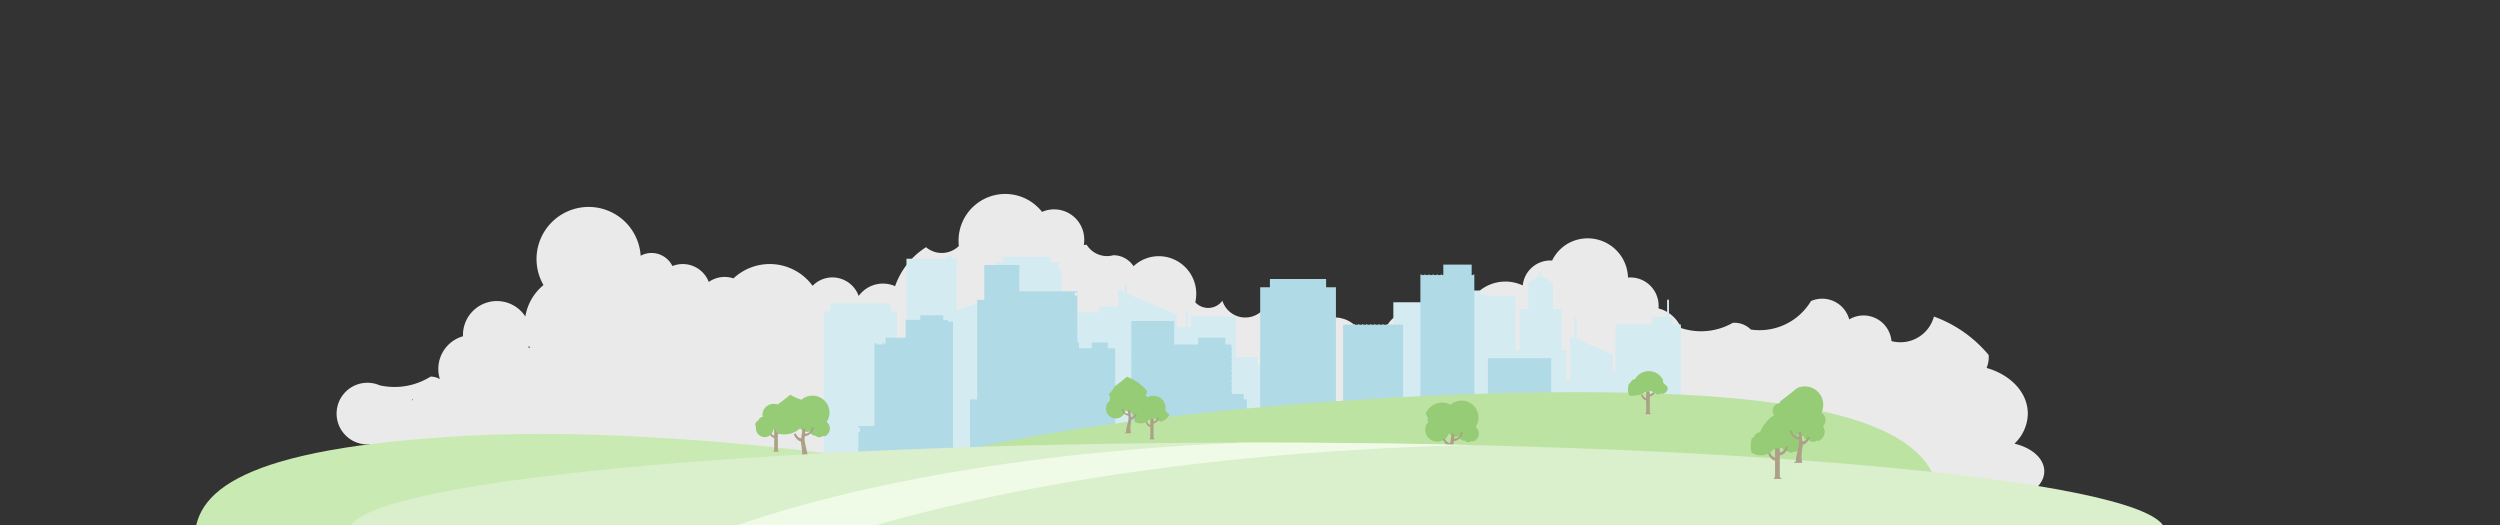 <svg xmlns="http://www.w3.org/2000/svg" xmlns:xlink="http://www.w3.org/1999/xlink" width="1366" height="287" viewBox="0 0 1366 287"><rect x="0" y="0" width="1366" height="287" fill="#333333" stroke="none"/><defs><clipPath id="a"><rect width="1366" height="287" transform="translate(0 2779)" fill="#e2f4fa"/></clipPath><clipPath id="b"><rect width="1203.024" height="300.301" fill="none"/></clipPath><clipPath id="c"><path d="M0,50.835C0,78.911,27.451,101.67,153.568,101.67S471.347,83.224,471.347,55.149C471.347,40.567,279.686,0,153.568,0S0,22.76,0,50.835" transform="translate(0 0)" fill="#caeab4"/></clipPath><clipPath id="d"><path d="M4661,1749.987c0,34.66,233.962,62.758,398.871,62.758s198.317-28.1,198.317-62.758-33.409-62.758-198.317-62.758S4661,1715.327,4661,1749.987" transform="translate(-4661 -1687.229)" fill="#bde3a3"/></clipPath><clipPath id="f"><path d="M2033.094,2001.692c0,26.77,222.158,48.47,496.205,48.47s496.2-21.7,496.2-48.47-222.159-48.47-496.2-48.47-496.205,21.7-496.205,48.47" transform="translate(-2033.094 -1953.222)" fill="#b6cea6"/></clipPath></defs><g transform="translate(0 -2779)" clip-path="url(#a)"><g transform="translate(-20.023 2818.493)"><g transform="translate(0 -0.004)"><g transform="translate(0 0)" clip-path="url(#b)"><g opacity="0.898"><path d="M18460.57,7366.883v-50.352H18397.1l-62.053,3.121.715-1.338c-.459.039-.932.058-1.4.058a16.847,16.847,0,1,1,6.8-32.268,37.233,37.233,0,0,0,27.736-4.8,10.087,10.087,0,0,1,5.064,1.357,18.551,18.551,0,0,1,12.637-23.4c-.008-.231-.014-.463-.014-.7a18.536,18.536,0,0,1,34.074-10.1,28.162,28.162,0,0,1,9.92-17.166,28.475,28.475,0,1,1,53.08-16.175c.006.048.006.092.01.14a12.487,12.487,0,0,1,5.01-1.464,12.706,12.706,0,0,1,12.34,7.1,15.063,15.063,0,0,1,4.527-1.053,15.235,15.235,0,0,1,15.338,9.754,15.1,15.1,0,0,1,13.494-1.962,29,29,0,0,1,43.24,4.063,15.067,15.067,0,0,1,9.711-4.546,15.264,15.264,0,0,1,15.465,10.1,16.361,16.361,0,0,1,19.895-5.358,41.514,41.514,0,0,1,16.91-21.3,13.306,13.306,0,0,0,17.924-.657c-.023-.232-.049-.473-.068-.715a25.526,25.526,0,0,1,45.535-17.915A16.455,16.455,0,0,1,18726,7205.3a16.728,16.728,0,0,1-.184,4.078,13.889,13.889,0,0,1,1.561-.092,13.117,13.117,0,0,0,14.6,5.7,13.125,13.125,0,0,1,11,6.005,20.208,20.208,0,0,1,13.891-5.479,20.492,20.492,0,0,1,20.373,20.615,21.138,21.138,0,0,1-.512,4.59,9.6,9.6,0,0,0,14.793-.879,13.134,13.134,0,0,0,23.465,3.314,12.624,12.624,0,0,0,18.9,2.348,12.68,12.68,0,0,1,11.275,5.31,16.693,16.693,0,0,1,20.133,3.86,17.186,17.186,0,0,1,2.15,3.043,15.157,15.157,0,0,1,12.295.6,15.171,15.171,0,0,1,23.2-10.117,15.427,15.427,0,0,1,3.387-2.367,15.252,15.252,0,0,1,17.736,2.865,22.295,22.295,0,0,1,31.582-17.194,15.141,15.141,0,0,1,16.039-13.6,21.614,21.614,0,0,1,9.619-9.822,22.03,22.03,0,0,1,31.854,19.108,15.434,15.434,0,0,1,16.652,16.88,18.4,18.4,0,0,1,4.111,1.589,18.166,18.166,0,0,1,8.271,9.131,34.83,34.83,0,0,0,28.2-2.855,12.612,12.612,0,0,1,9.881,3.667,32.8,32.8,0,0,0,32.875-15.581,15.287,15.287,0,0,1,20.127,7.89,16.443,16.443,0,0,1,.77,2.155,15.523,15.523,0,0,1,1.7-.879,15.29,15.29,0,0,1,20.127,7.889,15.535,15.535,0,0,1,1.262,4.836,18.974,18.974,0,0,0,23.18-13.412,69.92,69.92,0,0,1,29.916,21.011,15.41,15.41,0,0,1-1.131,7.082c13.125,3.671,22.514,13.457,22.514,24.949a23.023,23.023,0,0,1-7.311,16.418c9.506,2.2,16.311,8.12,16.311,15.082,0,8.836-10.967,16-24.5,16-7.451,0-14.125-2.173-18.617-5.6a29.863,29.863,0,0,1-14.385,3.6,30.927,30.927,0,0,1-7.381-.885v20.737Zm-102.143-72.609.707-.2c-.039-.155-.078-.3-.111-.459C18358.834,7293.839,18358.637,7294.062,18358.428,7294.274Zm63.865-28.741h.869c-.168-.343-.332-.69-.488-1.039C18422.559,7264.847,18422.428,7265.19,18422.293,7265.533Zm274.426-6.083,13.156,1.02c-.01-.208-.016-.42-.016-.628a13.35,13.35,0,0,1,.387-3.2,12.613,12.613,0,0,1-9.2-4.957A16.6,16.6,0,0,1,18696.719,7259.45Z" transform="translate(-18113.592 -7115.021)" fill="#fff"/><path d="M19186.221,7367.383h-726.15v-50.352h-62.959l-62.924,3.165.711-1.333q-.27.008-.539.008a17.347,17.347,0,1,1,6.393-33.48,44,44,0,0,0,28.141-4.585,10.63,10.63,0,0,1,4.275.9,19.039,19.039,0,0,1,7.754-20.337,18.9,18.9,0,0,1,5.162-2.478c0-.1,0-.213,0-.324a19.035,19.035,0,0,1,34.3-11.366,28.672,28.672,0,0,1,9.555-16.021,29.223,29.223,0,0,1,12.146-39.863,28.506,28.506,0,0,1,11.049-3.132c.725-.055,1.461-.083,2.184-.083a28.7,28.7,0,0,1,19.607,7.749,29.2,29.2,0,0,1,9.178,18.634,12.92,12.92,0,0,1,4.535-1.183c.33-.025.666-.038,1-.038a13.062,13.062,0,0,1,7.018,2.046,13.315,13.315,0,0,1,4.6,4.958,15.6,15.6,0,0,1,4.252-.923c.395-.03.795-.045,1.189-.045a15.527,15.527,0,0,1,8.934,2.818,7.2,7.2,0,0,0,12.771,4.276c.391-.029.787-.044,1.178-.044a15.445,15.445,0,0,1,4.379.629,15.766,15.766,0,0,1,14.354-13.384c.395-.03.795-.045,1.189-.045a15.612,15.612,0,0,1,7.512,1.934,15.9,15.9,0,0,1,5.426,4.927q.322-.013.645-.013a15.5,15.5,0,0,1,9.359,3.129,15.894,15.894,0,0,1,5.393,7.258,15.622,15.622,0,0,1,9.455-4.131c.391-.029.789-.044,1.18-.044a15.79,15.79,0,0,1,14.465,9.634,16.859,16.859,0,0,1,11.84-6.213c.428-.033.861-.049,1.289-.049a16.658,16.658,0,0,1,6.295,1.227,144.341,144.341,0,0,0,5.824-15.445,16.794,16.794,0,0,1,11.377-5.667c.426-.032.857-.049,1.281-.049a16.759,16.759,0,0,1,9.436,2.9,16.956,16.956,0,0,1,6.7-3.4c-.01-.1-.018-.192-.025-.289a26.355,26.355,0,0,1,6.219-19.114,25.961,25.961,0,0,1,7.836-6.242,25.674,25.674,0,0,1,9.959-2.822c.652-.049,1.314-.074,1.969-.074a25.591,25.591,0,0,1,11.492,2.7,26.465,26.465,0,0,1,8.713,6.989,16.984,16.984,0,0,1,5.166-1.224c.424-.032.854-.048,1.277-.048a16.843,16.843,0,0,1,11.5,4.546,17.284,17.284,0,0,1,5.318,14.842c.332-.024.658-.036.973-.036a13.609,13.609,0,0,1,6.676,1.766,5.791,5.791,0,0,0,7.926,3.935,13.6,13.6,0,0,1,11.088,5.748,20.7,20.7,0,0,1,13.768-5.222h.035a20.738,20.738,0,0,1,14.775,6.2,21.129,21.129,0,0,1,6.1,14.917,21.49,21.49,0,0,1-.422,4.21,13.164,13.164,0,0,1,5.307,2.7,13.015,13.015,0,0,1,8.887-3.7l.25,0a13.052,13.052,0,0,1,7.16,2.134,13.308,13.308,0,0,1,4.729,5.412,13.114,13.114,0,0,1,1.563,1.292,13.329,13.329,0,0,1,3.9-3.645,12.957,12.957,0,0,1,5.836-1.875c.332-.025.668-.038,1-.038a13.162,13.162,0,0,1,10.563,5.336,12.983,12.983,0,0,1,7.338-2.951c.328-.025.662-.037.99-.037a13.222,13.222,0,0,1,10.475,5.21,17.084,17.084,0,0,1,7.408-1.692,17.278,17.278,0,0,1,12.947,5.856,17.715,17.715,0,0,1,2,2.757,15.444,15.444,0,0,1,4.082-.862c.395-.03.793-.044,1.186-.044a14.548,14.548,0,0,0,20.59-10.894c.391-.029.787-.044,1.178-.044a15.607,15.607,0,0,1,8.184,2.319,15.918,15.918,0,0,1,3.211-2.187,15.441,15.441,0,0,1,7.1-1.714,15.884,15.884,0,0,1,10.525,4.01,23.171,23.171,0,0,1,3.746-9.045,22.826,22.826,0,0,1,8.316-7.258,22.57,22.57,0,0,1,10.346-2.495,23.2,23.2,0,0,1,9.105,1.884,15.625,15.625,0,0,1,8.357-11.689,15.427,15.427,0,0,1,7.1-1.716c.23,0,.463,0,.7.015a22.165,22.165,0,0,1,19.768-12.183,22.612,22.612,0,0,1,22.484,21.45,15.942,15.942,0,0,1,16.709,17.042,18.888,18.888,0,0,1,3.811,1.522,18.675,18.675,0,0,1,8.158,8.6,13.144,13.144,0,0,1,9.143-4.737c.33-.025.666-.038,1-.038a13.169,13.169,0,0,1,10.561,5.337,13.009,13.009,0,0,1,7.338-2.947c.332-.025.67-.038,1-.038a13.042,13.042,0,0,1,8.709,3.322,15.648,15.648,0,0,1,2.934-4.734,15.658,15.658,0,0,1,11.59-5.159,6.641,6.641,0,0,0,12.963-1.326,15.675,15.675,0,0,1,11.693-5.275,15.874,15.874,0,0,1,14.486,9.481,16.617,16.617,0,0,1,.609,1.611c.395-.215.795-.413,1.2-.591a15.513,15.513,0,0,1,6.3-1.334,15.871,15.871,0,0,1,14.484,9.479,16.087,16.087,0,0,1,1.236,4.4,15.768,15.768,0,0,1,2.8-.47c.393-.029.789-.044,1.18-.044a15.543,15.543,0,0,1,4.379.626,15.752,15.752,0,0,1,14.348-13.38c.395-.03.8-.045,1.191-.045a15.667,15.667,0,0,1,12.939,6.857c.211-.009.424-.013.635-.013A15.619,15.619,0,0,1,19215.7,7259a15.976,15.976,0,0,1,4.059,17.251,38.093,38.093,0,0,1,8.643,3.729,31.738,31.738,0,0,1,7.236,5.8,23.118,23.118,0,0,1,6.467,15.746,21.781,21.781,0,0,1-1.982,9.049,25.659,25.659,0,0,1-4.855,7.093,26.166,26.166,0,0,1,11.084,5.662c3.109,2.826,4.754,6.179,4.754,9.7a11.817,11.817,0,0,1-2.006,6.5,18.108,18.108,0,0,1-5.4,5.233,32.49,32.49,0,0,1-17.6,4.769c-7.143,0-13.922-2-18.66-5.508a30.46,30.46,0,0,1-14.342,3.508,31.509,31.509,0,0,1-6.881-.754Zm-725.15-1h724.15v-20.875l.619.152a30.472,30.472,0,0,0,7.262.871,29.406,29.406,0,0,0,14.145-3.539l.285-.157.258.2c4.58,3.494,11.256,5.5,18.314,5.5,13.234,0,24-6.954,24-15.5,0-3.228-1.531-6.325-4.428-8.957a21.789,21.789,0,0,0-5.045-3.371,29.789,29.789,0,0,0-6.451-2.267l-.885-.205.646-.638a24.926,24.926,0,0,0,5.268-7.427,20.749,20.749,0,0,0,1.895-8.636,22.134,22.134,0,0,0-6.2-15.069,30.738,30.738,0,0,0-7.01-5.619,37.214,37.214,0,0,0-8.936-3.78l-.543-.152.217-.521a14.966,14.966,0,0,0-3.611-16.656,14.62,14.62,0,0,0-9.984-3.945c-.287,0-.576.008-.863.025l-.287.017-.16-.241a14.675,14.675,0,0,0-12.264-6.646c-.371,0-.746.014-1.117.042a14.757,14.757,0,0,0-13.508,13.095l-.068.615-.586-.2a14.644,14.644,0,0,0-8.908-.122l-.588.18-.057-.612a15.079,15.079,0,0,0-1.221-4.681,14.873,14.873,0,0,0-13.57-8.882,14.518,14.518,0,0,0-5.9,1.249,15.41,15.41,0,0,0-1.641.852l-.561.336-.176-.63a16.169,16.169,0,0,0-.748-2.089,14.869,14.869,0,0,0-13.57-8.884,14.674,14.674,0,0,0-10.943,4.937,14.668,14.668,0,0,0-2.986,5.271l-.236.738-.576-.52a14.772,14.772,0,0,0-9.914-3.826,14.662,14.662,0,0,0-10.848,4.828,14.708,14.708,0,0,0-3,5.108l-.258.756-.568-.564a12.071,12.071,0,0,0-8.562-3.558c-.307,0-.619.012-.928.035a12.029,12.029,0,0,0-7.168,3.058l-.426.38-.322-.471a12.176,12.176,0,0,0-10.057-5.354c-.3,0-.615.012-.922.035a12.168,12.168,0,0,0-8.934,5l-.525.723-.342-.826a17.662,17.662,0,0,0-8.043-8.881,18.039,18.039,0,0,0-4-1.546l-.418-.106.043-.428a14.909,14.909,0,0,0-14.793-16.392c-.437,0-.881.02-1.316.06l-.529.048-.016-.532a21.565,21.565,0,0,0-21.506-21,21.169,21.169,0,0,0-19.018,11.919l-.146.3-.336-.022c-.318-.021-.643-.032-.963-.032a14.435,14.435,0,0,0-6.641,1.606,14.644,14.644,0,0,0-7.9,11.583l-.072.7-.637-.3a22.191,22.191,0,0,0-9.307-2.069,21.574,21.574,0,0,0-9.891,2.385,21.8,21.8,0,0,0-7.949,6.938,22.145,22.145,0,0,0-3.729,9.556l-.139,1-.711-.713a14.883,14.883,0,0,0-10.516-4.376,14.448,14.448,0,0,0-6.639,1.6,14.922,14.922,0,0,0-3.277,2.29l-.285.263-.324-.211a14.623,14.623,0,0,0-7.965-2.363c-.365,0-.736.014-1.1.041a14.745,14.745,0,0,0-13.367,12.108l-.119.66-.6-.3a14.416,14.416,0,0,0-6.578-1.568c-.367,0-.742.014-1.111.042a14.425,14.425,0,0,0-4.2.948l-.406.159-.213-.382a16.678,16.678,0,0,0-2.088-2.955,16.278,16.278,0,0,0-12.2-5.518,16.069,16.069,0,0,0-7.332,1.771l-.385.2-.25-.352a12.229,12.229,0,0,0-9.916-5.136c-.3,0-.611.011-.916.034a12,12,0,0,0-7.168,3.063l-.426.381-.322-.473a12.169,12.169,0,0,0-10.059-5.354c-.307,0-.617.012-.926.035a11.978,11.978,0,0,0-5.391,1.732,12.336,12.336,0,0,0-3.928,3.847l-.346.54-.439-.468a12.144,12.144,0,0,0-1.949-1.675l-.111-.077-.057-.123a12.325,12.325,0,0,0-4.428-5.12,12.053,12.053,0,0,0-6.613-1.971l-.23,0a12.025,12.025,0,0,0-8.52,3.726l-.336.35-.359-.324a12.17,12.17,0,0,0-5.687-2.882l-.5-.1.109-.5a20.708,20.708,0,0,0,.5-4.481,20.121,20.121,0,0,0-5.809-14.214,19.746,19.746,0,0,0-14.064-5.9h-.035a19.7,19.7,0,0,0-13.514,5.344l-.436.408-.326-.5a12.619,12.619,0,0,0-10.58-5.778,12.78,12.78,0,0,0-3.367.451l-.355.1-.2-.313a12.607,12.607,0,0,0-10.68-5.936,13.492,13.492,0,0,0-1.5.088l-.66.075.111-.654a16.357,16.357,0,0,0,.178-3.957,16.138,16.138,0,0,0-5.1-10.626,15.84,15.84,0,0,0-10.822-4.278c-.4,0-.8.015-1.2.045a15.958,15.958,0,0,0-5.193,1.293l-.355.155-.238-.3a25.446,25.446,0,0,0-8.611-7.011,24.6,24.6,0,0,0-11.047-2.6c-.629,0-1.266.024-1.895.071a24.686,24.686,0,0,0-9.572,2.713,24.958,24.958,0,0,0-7.537,6,25.352,25.352,0,0,0-5.982,18.388c.016.2.037.4.057.6l.012.1.045.443-.436.1a15.937,15.937,0,0,0-6.992,3.532l-.3.258-.32-.228a15.782,15.782,0,0,0-9.178-2.941c-.4,0-.8.016-1.207.046a15.805,15.805,0,0,0-10.7,5.332,16.1,16.1,0,0,0-4.033,11.3l.006.145-.074.125a16.094,16.094,0,0,0-1.658,4.02l-.148.571-.539-.24a15.69,15.69,0,0,0-6.42-1.366c-.4,0-.811.015-1.215.046a15.873,15.873,0,0,0-11.652,6.516l-.555.764-.32-.888a14.8,14.8,0,0,0-13.852-9.81c-.367,0-.738.014-1.105.042a14.62,14.62,0,0,0-9.389,4.4l-.588.6-.25-.806a14.871,14.871,0,0,0-5.295-7.519,14.506,14.506,0,0,0-8.76-2.929c-.289,0-.584.009-.873.026l-.287.017-.16-.241a14.887,14.887,0,0,0-5.232-4.84,14.6,14.6,0,0,0-7.029-1.81c-.369,0-.744.014-1.115.042a14.772,14.772,0,0,0-13.514,13.1l-.068.616-.588-.2a14.426,14.426,0,0,0-4.637-.76c-.365,0-.736.014-1.1.041a14.634,14.634,0,0,0-7.307,2.616l-.523.368-.23-.6a14.8,14.8,0,0,0-5.357-6.84,14.535,14.535,0,0,0-8.361-2.638c-.369,0-.744.014-1.115.042a14.583,14.583,0,0,0-4.377,1.018l-.432.174-.205-.417a12.334,12.334,0,0,0-4.449-4.964,12.07,12.07,0,0,0-6.482-1.89c-.3,0-.615.012-.922.035a11.924,11.924,0,0,0-4.809,1.405l-.674.363-.062-.762c0-.025,0-.048,0-.072s0-.033,0-.05l0-.021a28.206,28.206,0,0,0-8.914-18.579,27.7,27.7,0,0,0-18.926-7.481c-.7,0-1.408.027-2.109.08a27.517,27.517,0,0,0-10.662,3.022,28.144,28.144,0,0,0-13.686,16.062,28.442,28.442,0,0,0,2.15,22.79l.205.365-.322.266a27.659,27.659,0,0,0-9.744,16.861l-.211,1.269-.7-1.077a18.035,18.035,0,0,0-33.156,9.829c0,.194,0,.4.014.678l.014.392-.379.106a18.053,18.053,0,0,0-12.295,22.771l.387,1.227-1.113-.645a9.616,9.616,0,0,0-12.25,2.233l-.652.8-.223-1a9.608,9.608,0,0,0-18.93,1.038l-.072.68-.627-.276a16.349,16.349,0,1,0-6.594,31.311c.457,0,.914-.019,1.359-.056l.916-.077-.732,1.37,61.2-3.077h63.973Zm-104.332-71.1,1.334-1.355c.184-.187.369-.393.566-.631l.658-.787.215,1c.027.122.057.243.09.371l.018.071.119.47Zm67.227-29.246h-2.406l.27-.683c.125-.316.256-.658.371-1.011l.4-1.229.529,1.18c.146.328.309.672.48,1.023Zm286.436-5.021-.564-.043-14.23-1.1.758-.767a16.08,16.08,0,0,0,4.2-7.53l.248-1.022.637.837a12.112,12.112,0,0,0,8.834,4.761l.6.039-.143.58a12.839,12.839,0,0,0-.373,3.079c0,.19.006.393.016.6Zm-12.609-1.98,11.568.9v-.086a13.951,13.951,0,0,1,.273-2.75,13.121,13.121,0,0,1-8.357-4.34A17.131,17.131,0,0,1,18697.791,7259.032Z" transform="translate(-18113.592 -7115.021)" fill="rgba(0,0,0,0)"/></g><path d="M18719.41,7293.807h-98.67v-8.658h-1.57v8.658h-33.846v-61.884h6.355V7206.4h15.293v-.706h2.354v.706h1.646v25.526h8.2v52.45h3.895v-78.287h-.648v-1.294h2.328v-4.781h14.469v2.07h3.229v1.1h16.088v29.389h2.037v-22.322h4.855v-14.483h-.051l6.188-3.741v-2.136h.936v2.037l6.338,3.84h.053v14.483h4.6v22.322h2.74v16.76l2.078-.372v-23.913l2.443,1.1v-11.481h1.068v11.923l19.822,8.356v9.754l1.449-.263v-25.875h19.768v-4.122h8.4v-9.406h1.031v9.406h2.07v4.122h4.391v75.252Zm-213.852,0h-179.9V7182.62h21.5v-1.11h3.506v1.11h2.287v28.3l19.758-6.719v-15.687h1.547v-3.877h4.137v-3.1h25.969v3.1h4.648v3.877h1.162v30.265h9.176v-6.87h11.754v-3.054h10.262v-9.236l3.51,1.5v-4.367h1.369v4.974l27.146,11.448v6.719h4.906v-8.756h1.031v8.756h1.811v-5.8h24.416v22.322h11.947v4.385h6.2v53.005Zm-225.045,0v-82.423H18284v-4.4h32.941v4.4h3.492v82.423Z" transform="translate(-17810.334 -7080.749)" fill="#d4ebf2"/><path d="M18749.24,7294.307h-129v-8.658h-.57v8.658h-34.846v-62.884h6.355V7205.9h15.293v-.706h3.354v.706h1.646v25.526h8.2v52.45h2.895v-77.287h-.648v-2.294h2.328v-4.781h15.469v2.07h3.229v1.1h16.088v29.389h1.037v-22.322h4.855v-13.483h-1.344l7.48-4.523v-2.354h1.936v2.255l5.977,3.622h.414v14.483h4.6v22.322h2.74v16.663l1.078-.193v-24.267l2.443,1.1v-11.208h2.068v12.091l19.822,8.356v9.487l.449-.082v-25.957h19.768v-4.122h8.4v-9.406h2.031v9.406h2.07v4.122h4.391Zm-128-1h127v-74.252h-4.391v-4.122h-2.07v-9.406h-.031v9.406h-8.4v4.122h-19.768v25.792l-2.449.445v-10.021l-19.822-8.356v-11.755h-.068v11.753l-2.443-1.1v23.559l-3.078.55v-16.857h-2.74v-22.322h-4.6v-14.669l-6.326-3.833v.061l-.242.146-5.895,3.564v14.731h-4.855v22.322h-3.037v-29.389h-16.088v-1.1h-3.229v-2.07h-13.469v4.781h-2.328v.294h.648v79.287h-2.324Zm-35.416,0h32.846v-60.884h-8.2V7206.9h-1.646v-.706h-1.354v.706h-15.293v25.526h-6.355Zm-61.617,1H18325.16V7182.12h21.5v-1.11h4.506v1.11h2.287v28.1l18.758-6.379v-15.83h1.547v-3.877h4.137v-3.1h26.969v3.1h4.648v3.877h1.162v30.265h8.176v-6.87h11.754v-3.054h10.262v-9.494l3.51,1.5v-4.109h2.369v5.142l27.146,11.448v6.551h3.906v-8.756h2.031v8.756h.811v-5.8h25.416v22.322h11.947v4.385h6.2Zm-198.047-1h197.047V7241.3h-6.2v-4.385h-11.947v-22.322h-23.416v5.8h-2.811v-8.756h-.031v8.756h-5.906v-6.888l-27.146-11.448v-4.805h-.369v4.625l-3.51-1.5v8.979h-10.262v3.054h-11.754v6.87h-10.176v-30.265h-1.162v-3.877h-4.648v-3.1H18378.9v3.1h-4.137v3.877h-1.547v15.545l-.34.115-20.418,6.944v-28.5h-2.287v-1.11h-2.506v1.11h-21.5Zm-5.227,1h-40.92v-83.423h3.486v-4.4h33.941v4.4h3.492Zm-39.92-1h38.92v-81.423h-3.492v-4.4H18284.5v4.4h-3.486Z" transform="translate(-17810.334 -7080.749)" fill="rgba(0,0,0,0)"/><path d="M18666.559,7289.475h-19.416v-11.332h-.324v.07h-1.59v-.07h-.625v.07h-1.6v-.07h-.623v.07h-1.59v-.07h-.625v.07h-1.6v-.07h-.623v.07h-.709v11.261h-19.416v-34.3h6.822v-68.289h.619v.347h1.6v-.347h.623v.347h1.6v-.347h.625v.347h1.59v-.347h.625v.347h1.594v-.347h.625v.347h1.6v-.347h.619v.347h.8v-5.72h15.488v5.72h.832v-.347h.623v65.3h7.414v-19.519h34.58v56.812Zm-53.232,0h-30.906v-75.106h1.455v-.287h.623v.287h1.6v-.287h.623v.287h1.592v-.287h.623v.287h1.6v-.287h.625v.287h1.594v-.287h.619v.287h1.6v-.287h.625v.287h1.6v-.287h.623v.287h1.6v-.287h.619v.287h1.6v-.287h.623v.287h1.6v-.287h.625v.287h1.59v-.287h.625v.287h1.594v-.287h.625v.287h1.59v-.287h.625v.287h1.6v-.287h.623v.253h1.8v75.106h-1.385v.033Zm-31.264,0H18466.7v-18.9h-.16v-.253h.16v-2.876h-.16v-.253h.16v-2.876h-.16v-.253h.16v-2.881h-.16v-.249h.16v-2.881h-.16v-.249h.16v-2.881h-.16v-.249h.16v-2.881h-.16v-.249h.16v-2.881h-.16v-.249h.16v-2.881h-.16v-.253h.16V7242.4h-.16v-.253h.16v-2.876h-.16v-.253h.16v-2.881h-.16v-.249h.16v-2.881h-.16v-.249h.16v-2.881h-.16v-.249h.16v-2.881h-.16v-.249h.16v-2.881h-.16v-.249h.16v-2.881h-.16v-.253h.16v-2.876h-.16v-.253h.16v-4.758h23.408v4.758h.16v.253h-.16v2.876h.16v.253h-.16v2.881h.16v.249h-.16v1.553h13.148v-3.744h14.76v3.744h3.393v2.042h.244v1.112h-.244v1.52h.244v1.112h-.244v1.525h.244v1.107h-.244v1.525h.244v1.107h-.244v1.525h.244v1.107h-.244v1.525h.244v1.112h-.244v1.525h.244v1.107h-.244v1.525h.244v1.107h-.244v1.525h.244v1.107h-.244v1.525h.244v1.112h-.244v.16h6.705v2.989h1.7v16.009h7.291v-77.293h5.311v-4.518h30.7v4.518h5.367v67.552h2.383v1.291h1.238v26.745Zm-124.932,0h-78.545v-34.3h3.865v-54.4h3.895v-19.055h19.125v14.4h31.889v.624h-1.6v1.731h.83v-.276h.623v25.891h.9v3.116h-.672v.019h.836v-.047h.686v.047h.834v-.047h.682v.047h.834v-.047h.686v.047h.836v-.047h.68v.047h.84v-.047h.68v.047h.836v-.019h-.766v-3.116h8.742v3.087h.295v.047h3.717v62.25Zm-4.5-62.25h.836v-.019h-.836Zm-1.52,0h.834v-.019h-.834Zm-1.516,0h.836v-.019h-.836Zm-1.52,0h.834v-.019h-.834Zm-1.516,0h.834v-.019h-.834Zm-79.434,62.25h-49.613v-16.54h.994V7270.6h-.994v-.868h8.816V7224.4h1.107v.765h3.186v-.765h1.107v.765h.66v-3.744h10.971v-9.708h8.01V7209.2h12.557v2.515h2.51v.953h2.773v76.805Z" transform="translate(-17828.508 -7076.419)" fill="#b0dae6"/><path d="M18696.59,7289.975h-49.947v-11.261h-8.9v11.261h-20.416v-35.3h6.822v-68.289h1.619v.347h.6v-.347h1.623v.347h.6v-.347h1.625v.347h.59v-.347h1.625v.347h.594v-.347h1.625v.347h.6v-.347h1.416v-5.373h16.488v5.373h1.455v65.3h6.414v-19.519h35.58Zm-48.947-1h47.947v-55.812h-33.58v19.519h-8.414v-64.953h-1.455v-5.72h-14.488v5.72h-12.5v67.941h-6.822v33.3h18.416v-11.261h.709v-.07h1.623v.07h.6v-.07h1.625v.07h.59v-.07h1.623v.07h.6v-.07h1.625v.07h.59v-.07h1.324Zm-33.4,1H18466.2v-18.9h-.16v-1.253h.16v-1.876h-.16v-1.253h.16v-1.876h-.16v-1.253h.16v-1.881h-.16v-1.249h.16v-1.881h-.16V7257.3h.16v-1.881h-.16v-1.249h.16v-1.881h-.16v-1.249h.16v-1.881h-.16v-1.249h.16v-1.881h-.16v-1.253h.16V7242.9h-.16v-1.253h.16v-1.876h-.16v-1.253h.16v-1.881h-.16v-1.249h.16v-1.881h-.16v-1.249h.16v-1.881h-.16v-1.249h.16v-1.881h-.16V7226h.16v-1.881h-.16v-1.249h.16v-1.881h-.16v-1.253h.16v-1.876h-.16V7216.6h.16v-4.758h24.408v4.758h.16v1.253h-.16v1.876h.16v1.253h-.16v1.881h.16v1.249h-.16v.553h12.148v-3.744h15.76v3.744h3.393v2.042h.244v2.112h-.244v.52h.244v2.112h-.244v.525h.244v2.107h-.244v.525h.244v2.107h-.244v.525h.244v2.107h-.244v.525h.244v2.112h-.244v.525h.244v2.107h-.244v.525h.244v2.107h-.244v.525h.244v2.107h-.244v.525h.244v1.271h6.461v2.989h1.7v16.009h6.291v-77.293h5.311v-4.518h31.7v4.518h5.367v67.552h2.383v1.291h.559v-48.361h1.455v-.287H18585v.287h.6v-.287h1.623v.287h.592v-.287h1.623v.287h.6v-.287h1.625v.287h.594v-.287h1.619v.287h.6v-.287h1.625v.287h.6v-.287h1.623v.287h.6v-.287h1.619v.287h.6v-.287h1.623v.287h.6v-.287h1.625v.287h.59v-.287h1.625v.287h.594v-.287h1.625v.287h.59v-.287h1.625v.287h.6v-.287h1.623v.253h1.8v76.106h-1.385Zm-31.324-1h30.324v-.033h1.385v-74.106h-1.426v.033h-30.283Zm-115.717,0h114.4V7263.23h-1.238v-1.291h-2.383v-67.552h-5.367v-4.518h-29.7v4.518h-5.311v77.293h-8.291v-16.009h-1.7v-2.989h-6.705v-1.16h.244v-.112h-.244v-2.525h.244v-.107h-.244v-2.525h.244v-.107h-.244v-2.525h.244v-.107h-.244v-2.525h.244v-.112h-.244v-2.525h.244v-.107h-.244v-2.525h.244v-.107h-.244v-2.525h.244v-.107h-.244v-2.525h.244v-.112h-.244v-2.52h.244v-.112h-.244v-2.042h-3.393v-3.744h-13.76v3.744h-14.148v-12.823H18467.2Zm-8.84,1h-80.277v-35.3h3.865v-54.4h3.895v-19.055h20.125v14.4h31.889v1.624h-1.6v.455h1.453v25.891h.9v3.087h5.99v-3.087h9.742v3.087h.295v.047h3.717Zm-79.277-1h78.277v-61.25h-20.416v-1.019h.672v-2.116h-.9v-25.614h-1.453v-2.355h-30.293v-14.4h-18.125v19.055h-3.895v54.4h-3.865Zm73.045-62.269h1.221v-2.116h-7.742v2.116Zm-82.42,63.269h-52.7v-17.54h.994V7271.1h-.994v-1.868h8.816V7223.9h2.107v.765h2.186v-.765h1.768v-2.979h10.971v-9.708h8.01V7208.7h13.557v2.515h2.51v.953h2.773Zm-51.7-1h50.7V7213.17h-2.773v-.953h-2.51V7209.7h-11.557v2.515h-8.01v9.708h-10.971v3.744h-1.66v-.765h-.107v.765h-4.186v-.765h-.107v45.326h-7.822v3.2h-.994Z" transform="translate(-17828.508 -7076.419)" fill="rgba(0,0,0,0)"/></g></g><g transform="translate(123.805 206.541) rotate(-3)"><g transform="translate(0 0)" clip-path="url(#c)"><rect width="537.624" height="101.67" transform="translate(-66.277 0)" fill="#caeab4"/></g></g><g transform="translate(482.845 174.781)"><g clip-path="url(#d)"><rect width="597.188" height="125.516" transform="translate(0 0)" fill="#bde3a3"/></g></g><g transform="translate(0 -0.004)"><g transform="translate(0 0)" clip-path="url(#b)"><path d="M18339.477,7203.883h0a2.746,2.746,0,0,1-2.955-2.406,4.614,4.614,0,0,1-1.668.311,4.484,4.484,0,0,1-3.666-1.75q-.211,0-.416-.019a6.618,6.618,0,1,1-12.113-5.254,3.251,3.251,0,0,1,.945-.576,4.1,4.1,0,0,1-.2-2.993,4.032,4.032,0,0,1-1.072-2.427,9.687,9.687,0,0,1,13.4-4.523,9.258,9.258,0,0,1,13.807,12.063c.043.069.084.141.121.215a4.57,4.57,0,0,1-1.238,7.686,2.818,2.818,0,0,1-1.133-.143,2.715,2.715,0,0,1-1.58.668c-.078.006-.156.01-.234.01A2.73,2.73,0,0,1,18339.477,7203.883Z" transform="translate(-17519.164 -7002.588)" fill="#95cc75"/><path d="M18341.471,7205.245a3.243,3.243,0,0,1-2.189-.853h-.037a3.243,3.243,0,0,1-3.1-2.271,5.111,5.111,0,0,1-1.3.166,5,5,0,0,1-3.691-1.511,14.91,14.91,0,0,1-6.717,3.242,3.851,3.851,0,0,1-1.488-.3,5.587,5.587,0,0,1-4.627-9.331,3.76,3.76,0,0,1,.635-.447,4.589,4.589,0,0,1-.111-2.62,11.389,11.389,0,0,1,6.68-10.292c.131-.012.264-.018.4-.018a25.251,25.251,0,0,0,5.785,2.6,9.876,9.876,0,0,1,14.641,12.507,4.541,4.541,0,0,1-2.957,8.5,3.21,3.21,0,0,1-1.648.614C18341.652,7205.241,18341.561,7205.245,18341.471,7205.245Zm-2.02-1.862h.238l.152.158a2.235,2.235,0,0,0,1.629.7c.063,0,.127,0,.193-.008a2.215,2.215,0,0,0,1.291-.545l.217-.19.273.092a2.34,2.34,0,0,0,.932.118,2.261,2.261,0,0,0,2.053-2.09l.018-.268.232-.133a2.246,2.246,0,0,0-1.041-4.2l-.3-.01-.133-.266a1.991,1.991,0,0,0-.1-.176l-.205-.332.273-.28a4.179,4.179,0,0,0-2.5-7.066l-.295-.034-.111-.276a4.172,4.172,0,0,0-3.375-2.6l-.256-.031-.123-.227a4.173,4.173,0,0,0-6.455-1.112l-.316.285-.332-.268a3.556,3.556,0,0,0-2.117-.795l-.258-.009-.141-.214a3.567,3.567,0,0,0-2.973-1.606c-.1,0-.209,0-.312.014a3.558,3.558,0,0,0-3.111,2.493l-.1.318-.33.031a3.575,3.575,0,0,0-2.3,5.989l.2.214-.09.279a3.594,3.594,0,0,0,.172,2.628l.227.481-.5.2a2.774,2.774,0,0,0-.8.488,2.841,2.841,0,0,0-.537,3.639l.145.227-.109.245a2.817,2.817,0,0,0,2.574,3.972,2.8,2.8,0,0,0,1.582-.487l.246-.167.264.136a2.846,2.846,0,0,0,1.295.313,2.8,2.8,0,0,0,1.572-.48l.213-.144.24.089a2.82,2.82,0,0,0,3.8-2.492l.029-.517.516.046c.123.011.248.017.371.017h.248l.15.2a3.983,3.983,0,0,0,3.268,1.552,4.122,4.122,0,0,0,1.488-.277l.6-.233.074.641a2.242,2.242,0,0,0,2.23,1.974c.063,0,.125,0,.188-.008Z" transform="translate(-17519.164 -7002.588)" fill="rgba(0,0,0,0)"/><path d="M7813.109,1898.263l-.014.057a8.745,8.745,0,0,1-.528,1.932c-.626.763-1.731,1.752-3.059,1.37a17.841,17.841,0,0,1,.192-2.34l-1.562-.211-.595,4.174a1.214,1.214,0,0,1-.441,1.069,4.3,4.3,0,0,1-2.592-2.466c-.031-.069-.054-.123-.067-.157l-.018-.048a7.588,7.588,0,0,0-1.074.4c.016.053,1.208,3.376,3.818,3.989a44.822,44.822,0,0,1,.78,6.859,26.125,26.125,0,0,1-.407,3.064h4.805s-1.384-.493-1.384-1.546c0-2.952-2.53-8.931-1.433-11.271.067-.144.843-.039,1.215-.269a7.308,7.308,0,0,0,2.083-1.433,5.73,5.73,0,0,0,.462-.591,5.945,5.945,0,0,0,.608-1.158,5.874,5.874,0,0,0,.269-.879c.025-.109.041-.2.051-.261s.016-.1.016-.1Z" transform="translate(-6994.982 -1701.616)" fill="#aca086"/><path d="M4256.841,1873.271l-.011.043c-.008.031-.021.079-.041.141a3.531,3.531,0,0,1-.206.506,3.418,3.418,0,0,1-.413.643,3.224,3.224,0,0,1-.288.309,2.963,2.963,0,0,1-.336.268l-.088.06-.093.055c-.06.039-.125.068-.187.1s-.129.057-.191.086-.129.047-.192.071a3.055,3.055,0,0,1-.357.1.7.7,0,0,0-.1.024v-1.606h-1.969v3.733c0-.005-.014-.01-.032-.015a1.3,1.3,0,0,1-.147-.053,2.4,2.4,0,0,1-.313-.142,2.719,2.719,0,0,1-.307-.191,3.026,3.026,0,0,1-.287-.234,3.3,3.3,0,0,1-.255-.263,3.85,3.85,0,0,1-.607-.958c-.023-.051-.04-.092-.049-.117s-.014-.036-.014-.036l-.818.231.017.065c.011.04.027.094.049.163a4.8,4.8,0,0,0,.216.545,4.851,4.851,0,0,0,.417.721,4.271,4.271,0,0,0,.3.375,3.924,3.924,0,0,0,.354.355,3.993,3.993,0,0,0,.4.31,3.72,3.72,0,0,0,.432.249c.073.036.145.071.218.1s.125.06.2.082a1.377,1.377,0,0,0,.231.078v6.265a1.746,1.746,0,0,1-.628,1.17h3.588s-.991-.382-.991-1.169v-8.4a.79.79,0,0,1,.177-.046c.076-.019.145-.037.224-.064a4.57,4.57,0,0,0,.492-.181c.083-.039.168-.076.252-.12s.168-.089.25-.141.166-.1.245-.161l.119-.087.114-.093a3.835,3.835,0,0,0,.423-.4,4.363,4.363,0,0,0,.346-.442,4.412,4.412,0,0,0,.454-.865,4.307,4.307,0,0,0,.2-.656c.019-.082.031-.148.038-.2s.012-.078.012-.078Z" transform="translate(-3809.317 -1679.213)" fill="#aca086"/><path d="M18350.451,7203.88l0,0a2.74,2.74,0,0,1-2.953-2.405,4.539,4.539,0,0,1-1.668.313,4.485,4.485,0,0,1-3.668-1.746,4.116,4.116,0,0,1-.414-.019,12.823,12.823,0,0,1-12.225,2.553,3.271,3.271,0,0,1-.811-2.125,3.3,3.3,0,0,1-.609.056,3.8,3.8,0,0,1-.764-.074,4.761,4.761,0,1,1-9.441-1.23,2.481,2.481,0,0,1,.475-3.2,2.443,2.443,0,0,1,.9-.5,2.478,2.478,0,0,1,2.414-1.935,3.538,3.538,0,0,1-.289-1.4,6.125,6.125,0,0,1,8.219-5.322,100.57,100.57,0,0,0,6.936-5.331,36.914,36.914,0,0,0,6.154,2.723,9.259,9.259,0,0,1,13.809,12.063,1.911,1.911,0,0,1,.125.216,4.57,4.57,0,0,1-1.238,7.681,2.665,2.665,0,0,1-1.135-.143,2.748,2.748,0,0,1-1.58.673,1.985,1.985,0,0,1-.234.014A2.742,2.742,0,0,1,18350.451,7203.88Z" transform="translate(-17884.762 -7005.292)" fill="#95cc75"/><path d="M18352.447,7205.25a3.249,3.249,0,0,1-2.186-.857h-.049a3.24,3.24,0,0,1-3.09-2.268,5.089,5.089,0,0,1-1.3.167,5,5,0,0,1-3.7-1.507,7.211,7.211,0,0,1-13.877.224c-.051,0-.1,0-.154,0-.146,0-.289-.006-.43-.02a2.942,2.942,0,0,1-.783,1.061,2.973,2.973,0,0,1-1.949.727,3.013,3.013,0,0,1-.8-.109,2.943,2.943,0,0,1-1.445.376,2.986,2.986,0,0,0-2.533.154,4.257,4.257,0,0,1-1.3-8.073,3.018,3.018,0,0,1,.879-1.323l.006-.005a3.03,3.03,0,0,1,1.273-.643,4,4,0,0,1,3.521-4.962,4,4,0,0,1,4.83-1.979,166.42,166.42,0,0,0,7.139-5.19c.129-.011.26-.017.387-.017a25.787,25.787,0,0,0,5.793,2.6,9.875,9.875,0,0,1,14.643,12.5,4.816,4.816,0,0,1-1.887,8.587c-.092.009-.189.013-.285.013a3.147,3.147,0,0,1-.785-.1,3.23,3.23,0,0,1-1.637.616A2.512,2.512,0,0,1,18352.447,7205.25Zm-2.006-2.111.373.4a2.26,2.26,0,0,0,1.633.713,1.491,1.491,0,0,0,.176-.01h.018a2.249,2.249,0,0,0,1.293-.552l.219-.192.275.1a2.187,2.187,0,0,0,.727.125c.066,0,.131,0,.2-.009a2.261,2.261,0,0,0,2.055-2.087l.018-.268.23-.133a2.246,2.246,0,0,0-1.033-4.195l-.3-.009-.135-.266a1.248,1.248,0,0,0-.092-.16l-.229-.337.283-.292a4.178,4.178,0,0,0-2.5-7.066l-.295-.035-.111-.277a4.166,4.166,0,0,0-3.373-2.6l-.254-.031-.125-.226a4.179,4.179,0,0,0-6.457-1.111l-.318.283-.33-.267a3.577,3.577,0,0,0-2.115-.8l-.256-.01-.141-.213a3.577,3.577,0,0,0-2.984-1.606c-.1,0-.2,0-.3.013a3.574,3.574,0,0,0-3.113,2.5l-.1.318-.334.031a3.569,3.569,0,0,0-2.971,2.178l-.2.486-.475-.228a2.965,2.965,0,0,0-1.295-.3,3,3,0,0,0-2.775,1.861l-.127.307-.332,0a3,3,0,0,0-2.973,3,3.059,3.059,0,0,0,.248,1.2l.3.691-.752.006a1.974,1.974,0,0,0-1.93,1.547l-.066.284-.277.083a1.945,1.945,0,0,0-.717.4,1.994,1.994,0,0,0-.379,2.552l.145.227-.109.245a1.98,1.98,0,0,0,2.92,2.446l.246-.168.264.137a2,2,0,0,0,.908.22,1.944,1.944,0,0,0,1.1-.336l.213-.145.242.089a1.985,1.985,0,0,0,1.99-.359,1.963,1.963,0,0,0,.621-.988l.121-.455.463.1a3.284,3.284,0,0,0,.662.063,2.792,2.792,0,0,0,.518-.047l.586-.109.006.6a2.772,2.772,0,0,0,.688,1.8,2.82,2.82,0,0,0,3.715.487l.246-.167.264.136a2.831,2.831,0,0,0,2.869-.169l.213-.143.24.089a2.823,2.823,0,0,0,3.8-2.486l.031-.521.52.053a3.571,3.571,0,0,0,.363.016h.25l.148.2a3.975,3.975,0,0,0,3.27,1.547,4.026,4.026,0,0,0,1.484-.279l.6-.237.076.644a2.24,2.24,0,0,0,2.223,1.974h0Z" transform="translate(-17884.762 -7005.292)" fill="rgba(0,0,0,0)"/><path d="M4389.877,1872.177l-.014.057a8.765,8.765,0,0,1-.528,1.932c-.627.763-1.731,1.752-3.059,1.37a17.761,17.761,0,0,1,.191-2.34l-1.562-.211-.594,4.174a1.217,1.217,0,0,1-.441,1.069,4.3,4.3,0,0,1-2.593-2.466c-.03-.069-.052-.123-.066-.157l-.019-.048a7.509,7.509,0,0,0-1.074.4c.015.053,1.208,3.376,3.817,3.988a44.916,44.916,0,0,1,.78,6.863,26.228,26.228,0,0,1-.407,3.069h4.805s-1.384-.5-1.384-1.55c0-2.952-2.529-8.934-1.434-11.274.068-.144.843-.04,1.215-.269a7.316,7.316,0,0,0,2.083-1.434,5.757,5.757,0,0,0,.462-.591,5.925,5.925,0,0,0,.609-1.158,5.865,5.865,0,0,0,.269-.879c.024-.11.04-.2.05-.261l.016-.1Z" transform="translate(-3926.371 -1678.233)" fill="#aca086"/></g></g><g transform="translate(210.613 202.336)"><g clip-path="url(#f)"><path d="M0,0H992.41V96.941H0Z" transform="translate(0 0)" fill="#daefcb"/><path d="M3827.271,1996.379l.387-.188.469-.223.6-.279c.9-.414,2.188-.994,3.847-1.7s3.694-1.554,6.079-2.5,5.123-2,8.191-3.13,6.469-2.335,10.177-3.6c.927-.312,1.872-.64,2.838-.957l2.951-.975,3.063-.987c1.038-.337,2.1-.667,3.171-1,2.148-.68,4.372-1.349,6.659-2.044l3.484-1.03c1.177-.351,2.372-.692,3.583-1.039l1.828-.523.922-.264.93-.259,3.774-1.048c1.273-.351,2.564-.693,3.867-1.045l1.966-.529,1.99-.519c5.331-1.407,10.9-2.779,16.668-4.159l4.366-1.025c.733-.175,1.471-.34,2.211-.507l2.23-.5c2.981-.686,6.018-1.332,9.092-2.005,1.538-.331,3.089-.65,4.648-.978l2.347-.491c.784-.166,1.574-.319,2.364-.48l4.771-.96c1.6-.318,3.213-.622,4.832-.936,3.237-.636,6.518-1.225,9.826-1.838.827-.155,1.658-.3,2.49-.447l2.5-.44,2.513-.443,1.26-.222,1.265-.213c13.5-2.3,27.473-4.405,41.7-6.277s28.7-3.481,43.182-4.859,28.981-2.509,43.257-3.408,28.329-1.569,41.929-2.05l10.112-.318,1.251-.039,1.248-.029,2.487-.059,4.934-.117,2.448-.058,1.219-.029,1.215-.02,4.826-.076,4.766-.076c.79-.011,1.576-.029,2.36-.034l2.346-.019,9.215-.075c.757-.009,1.511-.008,2.262-.008h2.245l4.433,0,4.357,0c1.44,0,2.867.017,4.282.025l8.319.06c1.358.005,2.7.028,4.034.048l3.945.059,7.616.116,14.06.32,12.358.372,1.417.044,1.387.052,2.684.1,5,.188,4.49.169c1.409.053,2.73.12,3.96.174l6.243.282,5.2.235-5.2.056-6.248.067c-1.23.016-2.552.022-3.961.048l-4.49.082-5,.091-2.683.049-1.387.025-1.415.036-12.346.319-14.035.465-7.6.309-3.934.162c-1.326.054-2.667.107-4.021.177l-8.29.4c-1.409.071-2.831.132-4.265.214l-4.339.245-4.414.249-2.233.126c-.747.042-1.5.083-2.25.134l-9.166.588-2.331.15c-.78.049-1.562.11-2.346.165l-4.737.341-4.794.344-1.207.087-1.21.1-2.43.194-4.9.39-2.467.2-1.239.1-1.241.108-10.027.878c-13.48,1.233-27.388,2.677-41.486,4.362s-28.386,3.606-42.628,5.77-28.436,4.564-42.348,7.18-27.537,5.471-40.653,8.466l-1.229.278-1.224.287-2.44.572-2.429.569c-.808.189-1.614.377-2.415.574-3.208.783-6.389,1.539-9.521,2.339-1.567.4-3.128.782-4.676,1.18l-4.611,1.2c-.764.2-1.527.393-2.284.6l-2.266.609c-1.5.406-3,.8-4.483,1.208-2.961.825-5.887,1.62-8.754,2.451l-2.143.613c-.712.2-1.421.4-2.125.614l-4.19,1.235c-5.532,1.656-10.863,3.29-15.946,4.941l-1.9.61-1.872.618c-1.241.411-2.47.811-3.681,1.219l-3.585,1.215-.883.3-.875.3-1.732.6c-1.148.4-2.28.792-3.392,1.193l-3.293,1.177c-2.156.79-4.253,1.551-6.271,2.316-1.011.378-2.005.75-2.977,1.128l-2.869,1.1-2.756,1.085c-.9.353-1.778.714-2.642,1.059-3.446,1.394-6.591,2.7-9.4,3.928s-5.293,2.335-7.429,3.325-3.919,1.854-5.341,2.559-2.478,1.254-3.152,1.612l-.239.126-.2.106c-.118.064-.232.125-.273.15l-.21.118Z" transform="translate(-3641.408 -1940.767)" fill="#effae7"/></g></g><g transform="translate(0 -0.004)"><g transform="translate(0 0)" clip-path="url(#b)"><path d="M18332.137,7206.039a10.471,10.471,0,0,0-.689-3.4,2.215,2.215,0,0,1-.8-1.243,3.487,3.487,0,0,1-2.768-1.326h-.006a3.51,3.51,0,0,1-.746-.08,5.405,5.405,0,1,1-8.551-5.42,3.115,3.115,0,0,1-.057-.385,3.114,3.114,0,0,0-.678-3.044,12.7,12.7,0,0,0,3.313-4.317,154.293,154.293,0,0,0,6.783-5.3,26.859,26.859,0,0,1,10.832,7.562,3.91,3.91,0,0,1-.727,2.637,3.565,3.565,0,0,1,1.139,1.091,6.531,6.531,0,0,1,9.656,7.092,13.97,13.97,0,0,0,2.293,2.319,7.767,7.767,0,0,1-4.416,3.809,1.772,1.772,0,0,1-1.492-.581h0a1.808,1.808,0,0,1-1.828-1.057,3.2,3.2,0,0,1-.6-.2,3.1,3.1,0,0,1-1.855.6,3.058,3.058,0,0,1-.674-.075,6.112,6.112,0,0,1-8.129,1.318Z" transform="translate(-17692.125 -7015.154)" fill="#95cc75"/><path d="M18333.82,7207.3a113.585,113.585,0,0,0-3.543-5.425,3.977,3.977,0,0,1-2.635-1.316q-.149-.009-.3-.029a3.141,3.141,0,0,1-.316.318,61.894,61.894,0,0,0-4.264,1.011,3.018,3.018,0,0,0-2.568.155,4.748,4.748,0,0,1-2.156-7.657c-.006-.043-.01-.087-.014-.133a3.564,3.564,0,0,1,.08-1.124,3.616,3.616,0,0,1-.758-1.923,3.59,3.59,0,0,1,2.932-3.835,3.5,3.5,0,0,1,.439-.771,122.527,122.527,0,0,1,7.18-5.55c.127-.011.252-.016.377-.016a8.141,8.141,0,0,1,10.451,10.576,4.179,4.179,0,0,1,.592.573,7.126,7.126,0,0,1,10.084,7.58,2.27,2.27,0,0,1,.266.328,3.541,3.541,0,0,1-1.092,6.116,2.265,2.265,0,0,1-.7-.046,2.389,2.389,0,0,1-1.117.4c-.07.006-.141.009-.209.009a12.161,12.161,0,0,1-3.5-1.717c-.066-.02-.133-.042-.2-.065a3.608,3.608,0,0,1-1.916.536q-.167,0-.334-.016a2.7,2.7,0,0,1-.715.98,78.732,78.732,0,0,0-3.807.907,2.73,2.73,0,0,0-2.264.137Zm-6.914-7.875.33.072a3.013,3.013,0,0,0,.641.069h.25l.15.192a2.991,2.991,0,0,0,2.375,1.134h.395l.09.386a1.725,1.725,0,0,0,.619.962l.174.137.016.222a1.759,1.759,0,0,0,.26.8l.145.227-.109.245a1.726,1.726,0,0,0,1.58,2.428,1.709,1.709,0,0,0,.965-.3l.246-.168.264.137a1.731,1.731,0,0,0,1.754-.1l.213-.143.24.089a1.722,1.722,0,0,0,2.277-1.213l.113-.481.482.108a2.652,2.652,0,0,0,2.123-.438l.234-.174.266.119a2.706,2.706,0,0,0,.508.169l.24.055.1.225a1.312,1.312,0,0,0,1.186.775c.045,0,.09,0,.135-.007l.027,0h.25l.152.167a1.259,1.259,0,0,0,.953.42c.041,0,.082,0,.123-.005a1.348,1.348,0,0,0,.766-.323l.219-.193.275.095a1.381,1.381,0,0,0,.445.076c.035,0,.072,0,.109,0a1.331,1.331,0,0,0,1.227-1.243l.016-.269.234-.134a1.34,1.34,0,0,0-.615-2.5l-.3-.009-.133-.267a1.342,1.342,0,0,0-.383-.46l-.277-.213.105-.334a2.633,2.633,0,0,0-2.2-3.4l-.3-.034-.109-.278a2.616,2.616,0,0,0-2.123-1.636l-.254-.031-.123-.225a2.651,2.651,0,0,0-2.316-1.376,2.608,2.608,0,0,0-1.473.451l-.42.284-.279-.422a3.076,3.076,0,0,0-.979-.938l-.465-.28.316-.441a3.455,3.455,0,0,0-2.691-5.465l-.3-.009-.133-.266a3.443,3.443,0,0,0-2.959-1.9l-.258-.009-.143-.216a3.439,3.439,0,0,0-2.883-1.553c-.1,0-.2,0-.293.012a3.45,3.45,0,0,0-3,2.414l-.1.318-.332.031a3.441,3.441,0,0,0-2.922,2.216l-.025.071-.047.059a2.581,2.581,0,0,0-.43.819l-.1.318-.334.031a2.594,2.594,0,0,0-1.668,4.344l.2.213-.088.276a2.6,2.6,0,0,0-.111,1.008,2.643,2.643,0,0,0,.047.323l.07.322-.268.191a1.883,1.883,0,0,0-.16.127,2.026,2.026,0,0,0-.387,2.6l.145.228-.111.247a2.014,2.014,0,0,0,2.971,2.489l.246-.168.266.137a2.016,2.016,0,0,0,.924.224,2,2,0,0,0,1.125-.346l.215-.145.242.09a2.013,2.013,0,0,0,2.371-.754Z" transform="translate(-17692.125 -7015.154)" fill="rgba(0,0,0,0)"/><path d="M6110.274,1775.4s0,.015.01.043a6.617,6.617,0,0,0,.4,1.465,2.318,2.318,0,0,0,2.319,1.039,13.461,13.461,0,0,0-.146-1.774l1.185-.16.451,3.165a.923.923,0,0,0,.334.811,3.264,3.264,0,0,0,1.967-1.87c.022-.052.04-.093.049-.119s.015-.036.015-.036a5.771,5.771,0,0,1,.814.3c-.012.04-.917,2.56-2.9,3.024a33.08,33.08,0,0,0-.591,5.156,18.63,18.63,0,0,0,.309,2.279h-3.644s1.049-.329,1.049-1.128c0-2.238,1.918-6.75,1.086-8.524-.051-.109-.64-.019-.921-.192a5.53,5.53,0,0,1-1.579-1.082,4.32,4.32,0,0,1-.352-.445,4.555,4.555,0,0,1-.461-.876,4.5,4.5,0,0,1-.2-.666c-.019-.083-.03-.149-.039-.2l-.011-.078Z" transform="translate(-5476.531 -1591.48)" fill="#aca086"/><path d="M8855.84,1675.271l-.011.043c-.008.031-.021.079-.041.141a3.575,3.575,0,0,1-.205.506,3.511,3.511,0,0,1-.413.643,3.337,3.337,0,0,1-.288.309,3.011,3.011,0,0,1-.335.268l-.09.06-.092.055c-.061.039-.126.068-.187.1s-.128.057-.19.086-.13.047-.192.071a3.151,3.151,0,0,1-.356.1.645.645,0,0,0-.1.024v-1.606h-1.969v3.733c0-.005-.016-.01-.033-.015a1.407,1.407,0,0,1-.146-.053,2.53,2.53,0,0,1-.313-.142,2.828,2.828,0,0,1-.306-.191,2.774,2.774,0,0,1-.287-.234,3.478,3.478,0,0,1-.256-.263,3.971,3.971,0,0,1-.39-.539,3.813,3.813,0,0,1-.218-.42c-.022-.052-.038-.092-.049-.118l-.014-.036-.818.231s.007.022.018.065.026.094.049.163a4.561,4.561,0,0,0,.216.545,4.846,4.846,0,0,0,.417.721,4.3,4.3,0,0,0,.3.375,3.912,3.912,0,0,0,.354.355,3.967,3.967,0,0,0,.4.31,3.5,3.5,0,0,0,.432.25c.072.036.145.071.217.1s.126.06.2.082a1.4,1.4,0,0,0,.231.079v6.264a1.746,1.746,0,0,1-.628,1.17h3.587s-.99-.382-.99-1.168v-8.4a.762.762,0,0,1,.176-.046c.076-.019.145-.037.224-.064a4.576,4.576,0,0,0,.491-.181c.085-.039.168-.076.253-.12s.168-.088.25-.141.166-.1.244-.161l.12-.087.114-.093a4.036,4.036,0,0,0,.423-.4,4.309,4.309,0,0,0,.8-1.307,4.324,4.324,0,0,0,.2-.657c.019-.082.03-.148.038-.2l.012-.078Z" transform="translate(-7931.894 -1501.725)" fill="#aca086"/><path d="M18318.285,7196.848a10.079,10.079,0,0,1,.082-5.836,2.4,2.4,0,0,1,.9-.5,2.47,2.47,0,0,1,2.42-1.934,8.675,8.675,0,0,1,15.379.392,3.457,3.457,0,0,1-.158,1.041,15.088,15.088,0,0,0,2.561,2.582,3.048,3.048,0,0,1-3.75,3.751,2.037,2.037,0,0,1-1.18.492,1.841,1.841,0,0,1-1.666-.653,2.028,2.028,0,0,1-2.021-1.143,3.365,3.365,0,0,1-.684-.219,3.513,3.513,0,0,1-2.072.69,3.779,3.779,0,0,1-.764-.077,7.488,7.488,0,0,1-5.781,1.84,2.493,2.493,0,0,1-1.4.427A2.464,2.464,0,0,1,18318.285,7196.848Z" transform="translate(-17408.338 -7020.804)" fill="#95cc75"/><path d="M18320.156,7198.2a4.682,4.682,0,0,1-2.117-7.568,2.865,2.865,0,0,1,.818-.5,2.966,2.966,0,0,1,2.16-1.974,9.249,9.249,0,0,1,16.551.817,3.931,3.931,0,0,1-.1.872,2.7,2.7,0,0,1,.326.4,3.895,3.895,0,0,1-1.189,6.708c-.07.005-.137.008-.2.008a2.126,2.126,0,0,0-1.826.374c-.082.007-.17.011-.252.011a2.3,2.3,0,0,1-1.666-.654,2.537,2.537,0,0,1-2.141-1.218c-.1-.026-.2-.057-.291-.091a3.965,3.965,0,0,1-2.133.628c-.143,0-.287-.007-.428-.021a85.282,85.282,0,0,1-7.514,2.21Zm1.527-9.122a1.97,1.97,0,0,0-1.926,1.542l-.064.287-.281.084a1.881,1.881,0,0,0-.715.394,1.971,1.971,0,0,0-.379,2.556l.143.227-.111.245a1.981,1.981,0,0,0,1.807,2.787,2,2,0,0,0,1.117-.341l.244-.166.264.135a1.977,1.977,0,0,0,2.01-.122l.213-.144.242.09a1.979,1.979,0,0,0,1.988-.357,1.954,1.954,0,0,0,.615-.989l.119-.46.467.1a3.275,3.275,0,0,0,.662.067,3,3,0,0,0,1.777-.594l.234-.17.264.117a2.849,2.849,0,0,0,.582.187l.242.05.107.224a1.535,1.535,0,0,0,1.377.868q.073,0,.146-.007l.268-.025.168.209a1.3,1.3,0,0,0,1.063.477c.057,0,.115,0,.172-.007a1.536,1.536,0,0,0,.895-.372l.221-.19.273.1a1.561,1.561,0,0,0,.52.088c.041,0,.082,0,.121,0a1.54,1.54,0,0,0,1.414-1.439l.016-.268.232-.134a1.548,1.548,0,0,0-.709-2.9l-.3-.009-.135-.266a1.555,1.555,0,0,0-.443-.537l-.277-.213.105-.334a2.952,2.952,0,0,0,.135-.89,2.99,2.99,0,0,0-2.639-2.974l-.295-.034-.111-.277a2.989,2.989,0,0,0-2.416-1.862l-.254-.031-.123-.225a3,3,0,0,0-5.406.3l-.127.307-.332,0a3,3,0,0,0-2.969,2.994,2.968,2.968,0,0,0,.252,1.2l.3.7Z" transform="translate(-17408.338 -7020.804)" fill="rgba(0,0,0,0)"/><path d="M6242.681,1820.984s0,.013-.009.038-.019.071-.037.127a3.163,3.163,0,0,1-.185.454,3.055,3.055,0,0,1-.371.577,2.711,2.711,0,0,1-.258.277,2.594,2.594,0,0,1-.3.241l-.08.054-.082.049c-.054.035-.113.061-.168.09s-.115.051-.17.077-.117.042-.174.064a2.7,2.7,0,0,1-.31.09.418.418,0,0,0-.085.021v-1.432h-1.761v3.34s-.024-.009-.04-.014a1.32,1.32,0,0,1-.138-.047,2.218,2.218,0,0,1-.283-.127,2.605,2.605,0,0,1-.277-.171,2.8,2.8,0,0,1-.257-.21,2.711,2.711,0,0,1-.229-.236,3.243,3.243,0,0,1-.35-.483,3.16,3.16,0,0,1-.2-.377c-.021-.046-.035-.082-.045-.105l-.012-.032-.733.207.015.058c.009.036.023.085.043.146a4.113,4.113,0,0,0,.194.489,4.242,4.242,0,0,0,.375.647,3.833,3.833,0,0,0,.267.337,3.75,3.75,0,0,0,.317.318,3.518,3.518,0,0,0,.362.279,3.218,3.218,0,0,0,.386.224c.065.033.13.064.195.089s.124.054.188.074a1.1,1.1,0,0,0,.218.07v5.62a1.717,1.717,0,0,1-.585,1.095h3.219s-.872-.389-.872-1.094v-7.533a.605.605,0,0,1,.149-.041c.069-.017.125-.034.2-.057a4.125,4.125,0,0,0,.438-.163c.076-.035.149-.068.225-.108s.151-.08.224-.127.148-.091.219-.145l.106-.078.1-.083a3.577,3.577,0,0,0,.379-.363,3.779,3.779,0,0,0,.31-.4,4.006,4.006,0,0,0,.408-.776,4.07,4.07,0,0,0,.179-.588c.017-.074.027-.133.035-.175l.01-.07Z" transform="translate(-5590.113 -1632.343)" fill="#aca086"/><path d="M18318.549,7216.755a13.537,13.537,0,0,1,.109-7.814,3.2,3.2,0,0,1,1.207-.668,3.32,3.32,0,0,1,3.24-2.589,20.036,20.036,0,0,1,7.707-9.386,4.077,4.077,0,0,1,2.908-6.487,4.108,4.108,0,0,1,.678-1.291,228.148,228.148,0,0,0,8.943-6.99,10.05,10.05,0,0,1,13.33,13.45,4.678,4.678,0,0,1,.871,7.349,5.511,5.511,0,0,1-2.258,8.008,2.868,2.868,0,0,1-1.207-.152,2.932,2.932,0,0,1-4.061-.194h0a2.922,2.922,0,0,1-3.1-2.262,4.539,4.539,0,0,1-3.217-1.263,4.619,4.619,0,0,1-.207,1.138,19.783,19.783,0,0,0,3.424,3.456,11.195,11.195,0,0,1-3.885,5.175,2.814,2.814,0,0,1-1.133-.143,2.749,2.749,0,0,1-3.807-.184h0a2.745,2.745,0,0,1-2.729-1.6,4.974,4.974,0,0,1-.895-.295,4.65,4.65,0,0,1-2.773.9,4.9,4.9,0,0,1-1.014-.106,9.1,9.1,0,0,1-12.131,1.949Z" transform="translate(-17341.418 -7008.938)" fill="#95cc75"/><path d="M18321.055,7218.4a6.106,6.106,0,0,1-2.725-9.839,3.662,3.662,0,0,1,1.121-.678,3.817,3.817,0,0,1,2.965-2.639,25.609,25.609,0,0,1,7.613-9.259,96.11,96.11,0,0,1,3.928-7.714,231.607,231.607,0,0,1,9.342-7.241q.243-.021.486-.021a10.549,10.549,0,0,1,13.572,13.827,5.2,5.2,0,0,1,2.086,4.15,5.151,5.151,0,0,1-1.1,3.188,5.385,5.385,0,0,1-3.02,8.659c-.1.009-.2.013-.3.013a2.837,2.837,0,0,0-2.592.549c-.1.008-.2.013-.295.013a3.434,3.434,0,0,1-2.322-.909h-.053a3.418,3.418,0,0,1-3.23-2.286,5.153,5.153,0,0,1-2.471-.813.193.193,0,0,1-.008.032,3.168,3.168,0,0,1,.518.638,6.342,6.342,0,0,1-4.213,9.186c-.09.007-.184.011-.275.011a3.262,3.262,0,0,1-2.191-.853h-.037a3.251,3.251,0,0,1-2.844-1.679c-.162-.044-.324-.1-.488-.16a5.131,5.131,0,0,1-2.836.833,5.42,5.42,0,0,1-.666-.041,18.341,18.341,0,0,1-6.586,2.823,3.859,3.859,0,0,1-1.486-.3A3.784,3.784,0,0,1,18321.055,7218.4Zm2.051-12.22a2.818,2.818,0,0,0-2.752,2.2l-.066.284-.279.083a2.681,2.681,0,0,0-1.018.564,2.814,2.814,0,0,0-.541,3.638l.145.227-.109.246a2.823,2.823,0,0,0,2.57,3.977,2.8,2.8,0,0,0,1.584-.489l.244-.168.266.137a2.835,2.835,0,0,0,2.871-.169l.213-.143.24.09a2.824,2.824,0,0,0,2.834-.513,2.786,2.786,0,0,0,.887-1.459l.115-.472.475.1a4.425,4.425,0,0,0,.91.1,4.134,4.134,0,0,0,2.477-.8l.232-.171.264.115a4.469,4.469,0,0,0,.8.266l.244.054.1.228a2.247,2.247,0,0,0,2.045,1.314c.063,0,.125,0,.188-.008h.256l.152.157a2.258,2.258,0,0,0,1.633.705c.064,0,.129,0,.191-.008a2.24,2.24,0,0,0,1.291-.547l.217-.188.271.092a2.344,2.344,0,0,0,.932.118,2.264,2.264,0,0,0,2.055-2.092l.018-.269.232-.133a2.246,2.246,0,0,0-1.043-4.194l-.3-.01-.133-.269a2.2,2.2,0,0,0-.635-.77l-.277-.214.107-.334a4.013,4.013,0,0,0,.184-1.015l.066-1.1.785.772a4.009,4.009,0,0,0,2.867,1.119h.4l.088.388a2.406,2.406,0,0,0,2.363,1.882c.068,0,.137,0,.2-.008h.258l.15.157a2.424,2.424,0,0,0,1.973.752,2.388,2.388,0,0,0,1.393-.59l.221-.195.277.1a2.364,2.364,0,0,0,.787.134c.07,0,.141,0,.211-.009a2.413,2.413,0,0,0,2.221-2.257l.016-.269.234-.133a2.429,2.429,0,0,0-.348-4.383l-.727-.276.553-.547a4.178,4.178,0,0,0-.777-6.565l-.463-.278.313-.44a4.72,4.72,0,0,0-3.676-7.462l-.3-.009-.135-.265a4.716,4.716,0,0,0-4.041-2.6l-.258-.009-.143-.214a4.7,4.7,0,0,0-3.93-2.117c-.133,0-.268.005-.4.017a4.711,4.711,0,0,0-4.107,3.292l-.1.318-.332.03a4.694,4.694,0,0,0-3.977,3.028l-.027.071-.047.06a3.581,3.581,0,0,0-.6,1.133l-.1.317-.332.03a3.576,3.576,0,0,0-2.551,5.691l.475.64-.783.149a4.152,4.152,0,0,0-3.08,2.526l-.125.31-.334,0a4.191,4.191,0,0,0-4.154,4.177,4.13,4.13,0,0,0,.35,1.678l.311.7Z" transform="translate(-17341.418 -7008.938)" fill="rgba(0,0,0,0)"/><path d="M9635.644,1889.453l.014.057a8.769,8.769,0,0,0,.527,1.932c.627.763,1.73,1.752,3.059,1.37a17.673,17.673,0,0,0-.191-2.34l1.562-.21.595,4.174a1.218,1.218,0,0,0,.441,1.069,4.3,4.3,0,0,0,2.594-2.466c.03-.069.052-.123.065-.157s.019-.048.019-.048a7.49,7.49,0,0,1,1.073.4c-.015.053-1.209,3.376-3.816,3.988a44.6,44.6,0,0,0-.78,6.849,25.9,25.9,0,0,0,.406,3.054h-4.8s1.384-.483,1.384-1.536c0-2.952,2.529-8.927,1.433-11.267-.068-.144-.845-.036-1.214-.266a7.321,7.321,0,0,1-2.084-1.432,5.575,5.575,0,0,1-.463-.591,6.034,6.034,0,0,1-.878-2.036c-.024-.11-.039-.2-.05-.261s-.016-.1-.016-.1Z" transform="translate(-8636.454 -1693.719)" fill="#aca086"/><path d="M9528.782,1973.78l-.014.057c-.01.041-.028.106-.056.189a4.74,4.74,0,0,1-.274.678,4.617,4.617,0,0,1-.553.861,4.437,4.437,0,0,1-.386.413,4.173,4.173,0,0,1-.45.359l-.119.081-.124.073c-.079.052-.168.091-.25.135s-.172.076-.256.115-.173.063-.257.095a4.369,4.369,0,0,1-.484.135,1.12,1.12,0,0,0-.15.032v-2.164h-2.589v5.012c0-.007-.035-.013-.059-.02-.069-.019-.134-.044-.2-.071a3.365,3.365,0,0,1-.421-.19,3.906,3.906,0,0,1-.414-.256,4.182,4.182,0,0,1-.727-.666,5.077,5.077,0,0,1-.521-.721,5.2,5.2,0,0,1-.293-.562c-.03-.069-.053-.123-.064-.157l-.02-.048-1.1.309s.007.03.023.087.035.126.064.218a6.413,6.413,0,0,0,.29.73,6.281,6.281,0,0,0,.559.965,5.506,5.506,0,0,0,.4.5,5.226,5.226,0,0,0,1.014.891,4.895,4.895,0,0,0,.577.334c.1.048.194.095.292.133s.181.08.274.111c.116.042.222.074.326.1v8.389a2.386,2.386,0,0,1-.87,1.584h4.8s-1.346-.53-1.346-1.583v-11.245a1.191,1.191,0,0,1,.246-.061c.1-.025.2-.05.3-.086a6.1,6.1,0,0,0,.663-.243c.111-.053.224-.1.337-.161s.226-.119.336-.189.223-.136.326-.216l.16-.116.154-.125a5.345,5.345,0,0,0,.566-.542,5.741,5.741,0,0,0,.463-.592,5.914,5.914,0,0,0,.607-1.158,6.02,6.02,0,0,0,.271-.879c.024-.11.04-.2.051-.261s.015-.1.015-.1Z" transform="translate(-8532.904 -1769.311)" fill="#aca086"/></g></g></g></g></svg>